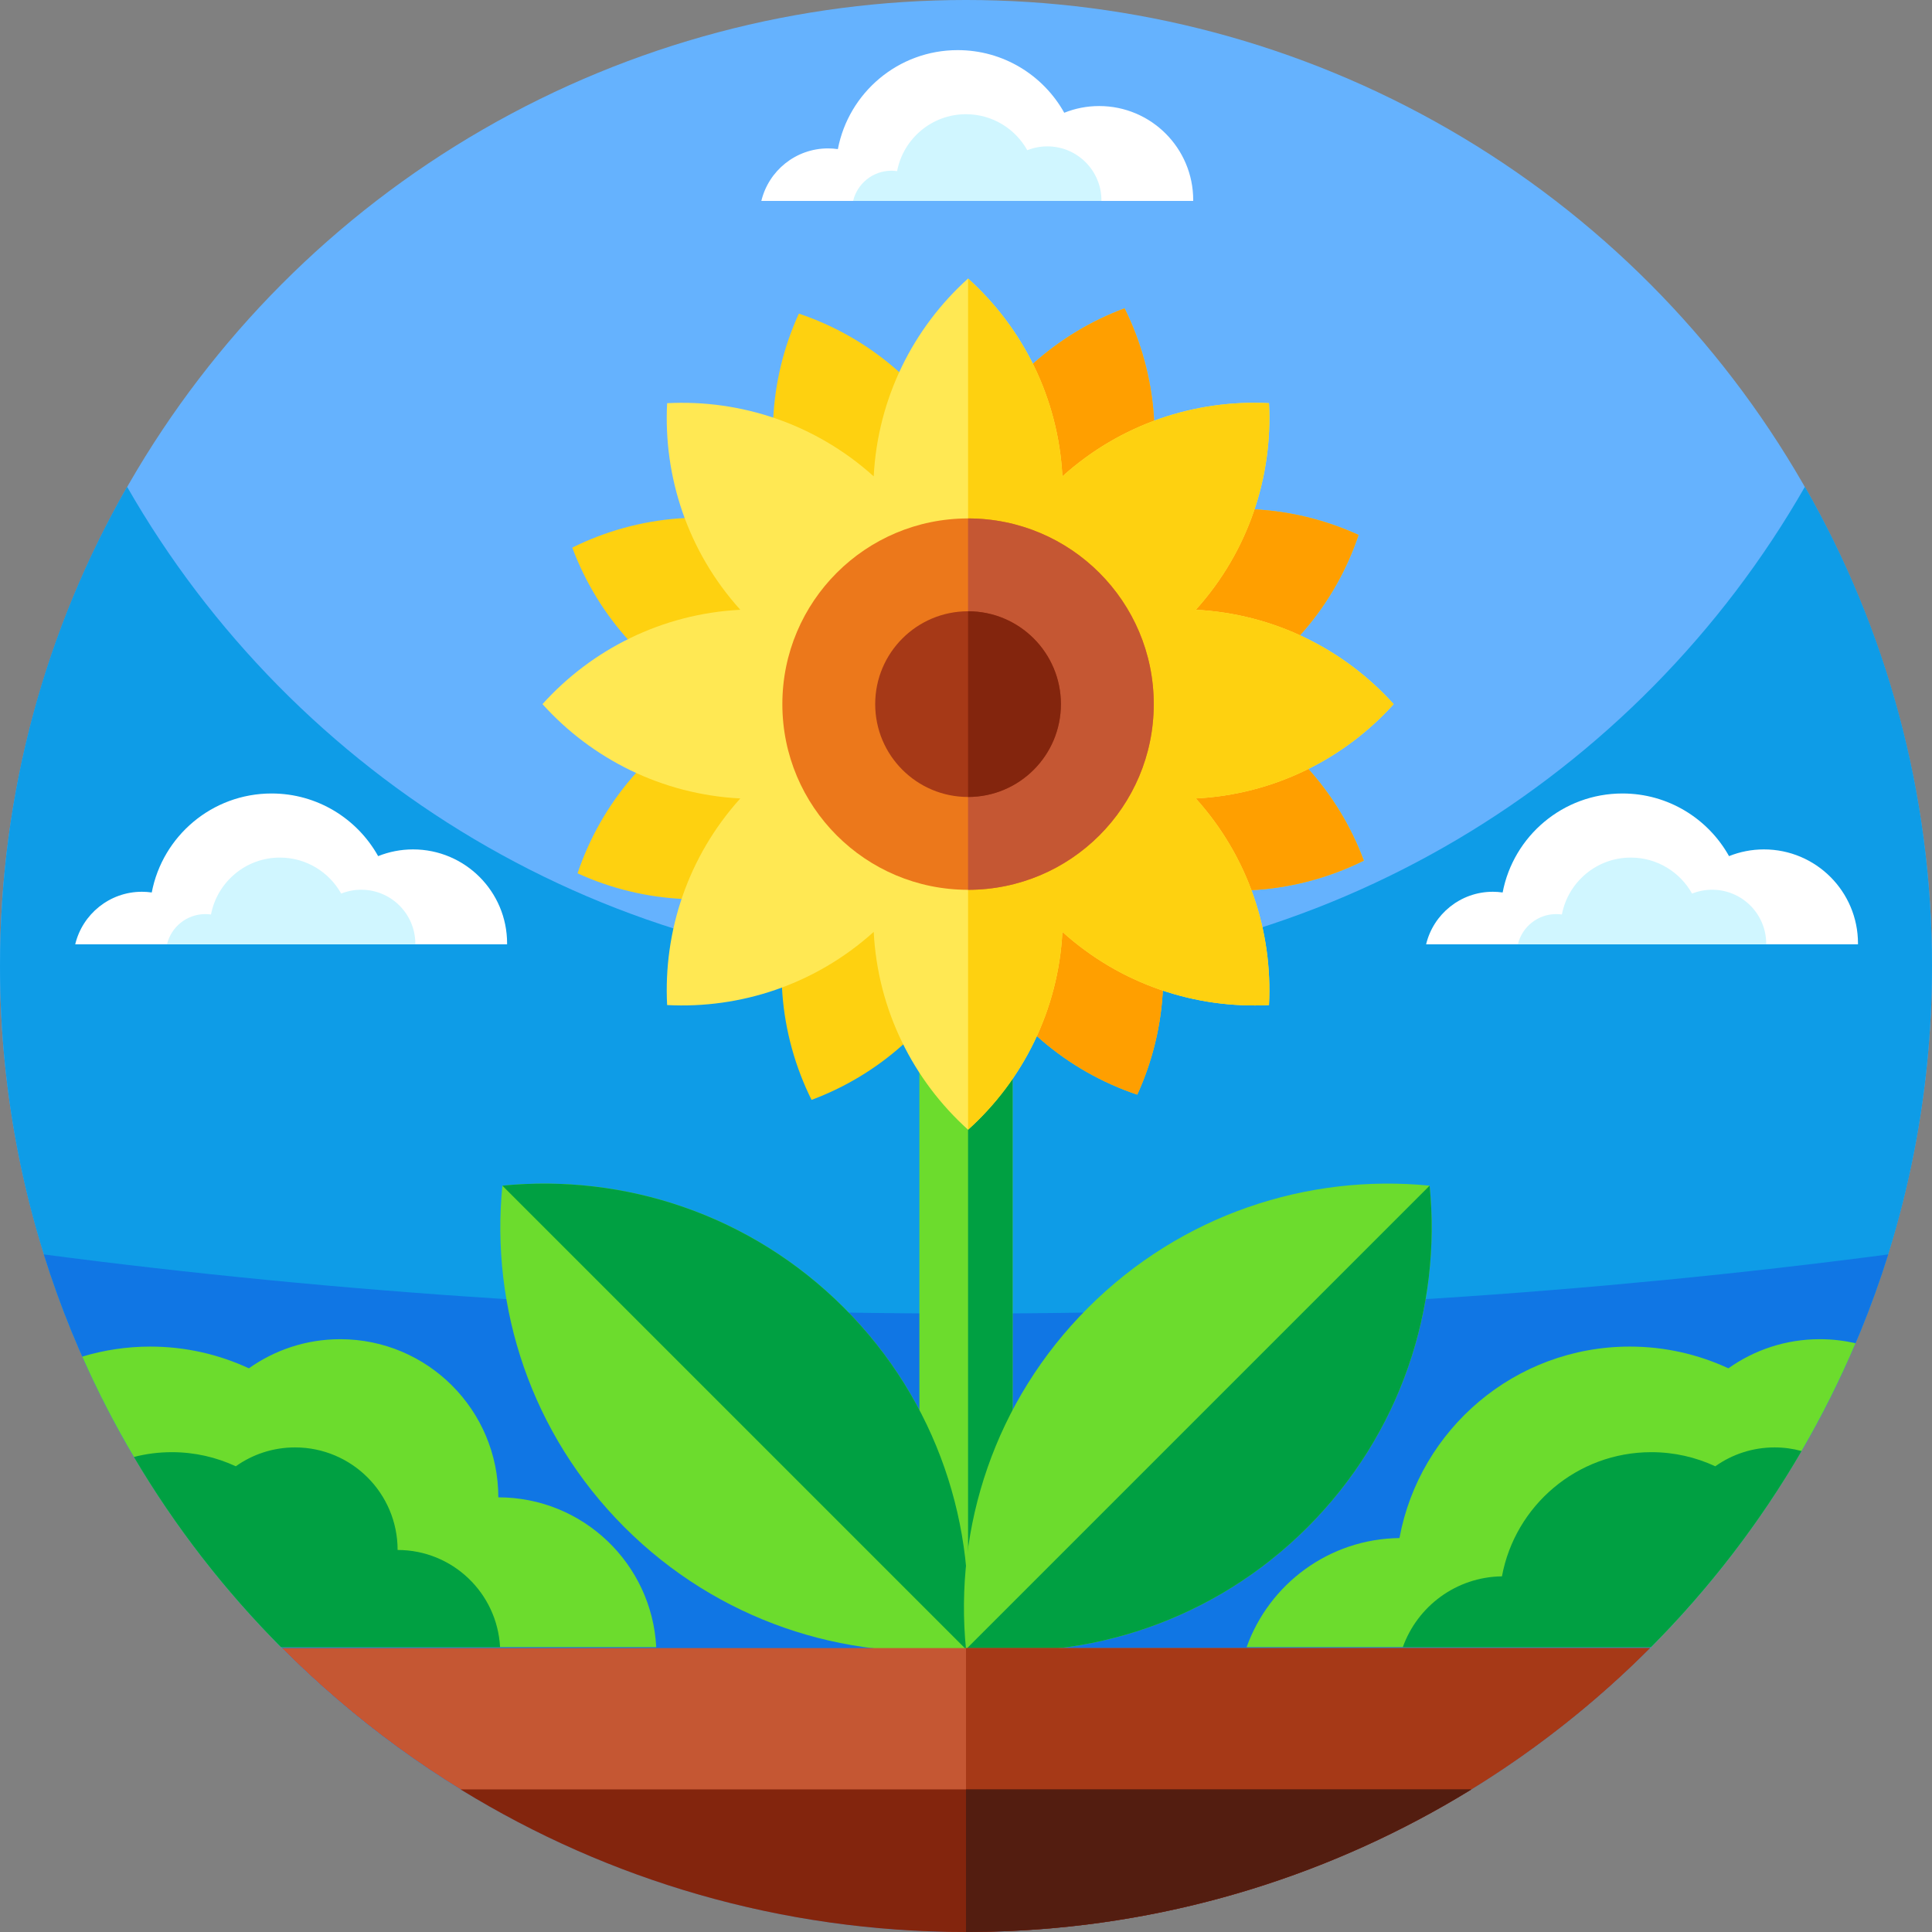 <?xml version="1.0" encoding="UTF-8" standalone="no"?><!-- icon666.com - MILLIONS OF FREE VECTOR ICONS --><svg width="1024" height="1024" id="Capa_1" enable-background="new 0 0 512 512" viewBox="0 0 512 512" xmlns="http://www.w3.org/2000/svg"><rect x="0" y="0" width="512" height="512" fill="#808080" stroke="none"/><circle cx="256" cy="256" fill="#65b2fe" r="256"/><path d="m512 256c0 8.58-.42 17.06-1.25 25.43-.79 7.99-1.95 15.85-3.45 23.61-1.81 9.32-4.12 18.45-6.91 27.39v.01c-17.14 54.84-52.23 101.76-98.39 133.87-41.41 28.8-91.73 45.69-146 45.69s-104.59-16.89-146-45.69c-46.16-32.11-81.25-79.03-98.38-133.87-2.8-8.94-5.11-18.08-6.92-27.4-1.5-7.76-2.66-15.62-3.45-23.61-.83-8.37-1.25-16.85-1.25-25.43 0-46.22 12.25-89.57 33.68-127 44.12 77.07 127.16 129 222.32 129s178.21-51.93 222.32-129c21.43 37.43 33.68 80.78 33.68 127z" fill="#0e9ce7"/><path d="m500.39 332.44c-17.14 54.84-52.23 101.76-98.39 133.87-41.41 28.8-91.73 45.69-146 45.69s-104.59-16.89-146-45.69c-46.16-32.11-81.25-79.03-98.38-133.87 77.85 10.22 159.79 15.66 244.38 15.66 84.58 0 166.53-5.44 244.39-15.66z" fill="#1076e4"/><path d="m243.65 235.808h24.702v201.268h-24.702z" fill="#6cdc2d"/><path d="m256.546 235.808h11.805v201.268h-11.805z" fill="#00a042"/><path d="m223.651 346.563c24.756 24.756 35.538 58.194 32.349 90.513-32.319 3.189-65.757-7.593-90.513-32.349s-35.541-58.196-32.352-90.515c32.319-3.19 65.76 7.595 90.516 32.351z" fill="#6cdc2d"/><path d="m133.135 314.212 122.865 122.864c3.189-32.319-7.593-65.757-32.349-90.513s-58.197-35.541-90.516-32.351z" fill="#00a042"/><path d="m346.513 404.727c-24.756 24.756-58.194 35.538-90.513 32.349-3.189-32.319 7.593-65.756 32.349-90.513 24.756-24.756 58.196-35.541 90.515-32.352 3.19 32.319-7.595 65.76-32.351 90.516z" fill="#6cdc2d"/><path d="m378.865 314.212-122.865 122.864c32.319 3.189 65.757-7.593 90.513-32.349s35.541-58.197 32.352-90.515z" fill="#00a042"/><path d="m303.484 232.044c7.279 19.5 6.008 40.293-2.101 58.044-18.495-6.22-34.539-19.519-43.783-38.165-.341.747-.694 1.487-1.054 2.215-8.823 17.797-23.907 30.796-41.477 37.342-8.682-17.478-10.62-38.222-3.967-57.946-19.5 7.279-40.297 6.012-58.044-2.098 6.221-18.499 19.519-34.543 38.165-43.786-18.938-8.641-32.741-24.241-39.561-42.527 17.478-8.678 38.226-10.62 57.95-3.971-7.283-19.5-6.012-40.293 2.097-58.041 18.499 6.217 34.535 19.515 43.783 38.161.341-.747.694-1.487 1.054-2.215 8.823-17.797 23.907-30.796 41.477-37.342 8.678 17.478 10.617 38.222 3.967 57.946 19.5-7.283 40.297-6.008 58.044 2.101-6.217 18.495-19.515 34.535-38.165 43.783 18.938 8.641 32.741 24.241 39.557 42.527-17.478 8.679-38.222 10.621-57.942 3.972z" fill="#fed110"/><path d="m303.484 232.044c7.279 19.5 6.008 40.293-2.101 58.044-18.495-6.22-34.539-19.519-43.783-38.165-.341.747-.694 1.487-1.054 2.215v-135.08c8.823-17.797 23.907-30.796 41.477-37.342 8.678 17.478 10.617 38.222 3.967 57.946 19.5-7.283 40.297-6.008 58.044 2.101-6.217 18.495-19.515 34.535-38.165 43.783 18.938 8.641 32.741 24.241 39.557 42.527-17.478 8.678-38.222 10.62-57.942 3.971z" fill="#ff9f00"/><path d="m316.904 211.6c13.939 15.456 20.406 35.26 19.39 54.752-19.488 1.017-39.292-5.451-54.748-19.394-1.07 20.786-10.503 39.364-25 52.427-14.501-13.063-23.934-31.641-25.003-52.427-15.456 13.943-35.26 20.406-54.748 19.394-1.016-19.489 5.451-39.296 19.39-54.752-20.786-1.07-39.36-10.503-52.423-25 13.059-14.501 31.638-23.93 52.423-25.003-13.939-15.453-20.406-35.256-19.39-54.748 19.489-1.016 39.292 5.451 54.748 19.394 1.07-20.789 10.503-39.364 25.003-52.427 14.497 13.059 23.93 31.638 25 52.427 15.456-13.943 35.26-20.406 54.748-19.394 1.017 19.488-5.451 39.296-19.39 54.748 20.786 1.073 39.36 10.503 52.427 25.003-13.063 14.497-31.641 23.93-52.427 25z" fill="#ffe853"/><path d="m316.904 211.6c13.939 15.456 20.406 35.26 19.39 54.752-19.488 1.017-39.292-5.451-54.748-19.394-1.07 20.786-10.503 39.364-25 52.427v-225.57c14.497 13.059 23.93 31.638 25 52.427 15.456-13.943 35.26-20.406 54.748-19.394 1.017 19.488-5.451 39.296-19.39 54.748 20.786 1.073 39.36 10.503 52.427 25.003-13.063 14.498-31.641 23.931-52.427 25.001z" fill="#fed110"/><ellipse cx="256.543" cy="186.599" fill="#ec781b" rx="49.211" ry="49.209"/><path d="m305.755 186.599c0 27.178-22.035 49.209-49.213 49.209v-98.417c27.178 0 49.213 22.03 49.213 49.208z" fill="#c55733"/><circle cx="256.544" cy="186.599" fill="#a63917" r="24.607"/><path d="m281.152 186.599c0 13.59-11.019 24.606-24.609 24.606v-49.213c13.59.001 24.609 11.017 24.609 24.607z" fill="#83250d"/><path d="m437.28 436.76c-9.48 9.5-19.69 18.26-30.56 26.18-5.52 4.04-11.21 7.85-17.06 11.44-35.99 22.07-77.85 35.5-122.7 37.39-3.63.15-7.29.23-10.96.23-48.98 0-94.75-13.76-133.65-37.62-5.85-3.59-11.54-7.4-17.07-11.44-10.86-7.92-21.08-16.68-30.56-26.18z" fill="#c55733"/><path d="m437.28 436.76c-43.95 44.07-103.86 72.21-170.32 75.01-3.63.15-7.29.23-10.96.23v-75.24z" fill="#a63917"/><path d="m491.74 355.98c-4.19 9.85-8.97 19.39-14.31 28.56-11.06 19.01-24.49 36.47-39.9 51.97h-107.16c5.96-16.7 21.81-28.69 40.5-28.91 5.34-28.87 30.63-50.74 61.05-50.74 9.33 0 18.17 2.07 26.12 5.76 6.83-4.85 15.18-7.72 24.21-7.72 3.26 0 6.44.37 9.49 1.08z" fill="#6cdc2d"/><path d="m477.43 384.54c-11.06 19.01-24.49 36.47-39.9 51.97h-65.77c3.87-10.83 14.15-18.61 26.27-18.76 3.47-18.72 19.87-32.91 39.6-32.91 6.06 0 11.79 1.35 16.94 3.74 4.44-3.15 9.86-5 15.71-5 2.47 0 4.87.33 7.15.96z" fill="#00a042"/><path d="m173.91 436.51h-99.44c-14.98-15.07-28.1-31.99-38.98-50.4-5.06-8.55-9.64-17.43-13.69-26.59 5.71-1.73 11.76-2.66 18.03-2.66 9.33 0 18.18 2.07 26.12 5.76 6.84-4.85 15.19-7.72 24.21-7.72 23.14 0 41.9 18.77 41.9 41.91 22.41 0 40.7 17.58 41.85 39.7z" fill="#6cdc2d"/><path d="m132.52 436.51h-58.05c-14.98-15.07-28.1-31.99-38.98-50.4 3.21-.83 6.58-1.27 10.06-1.27 6.05 0 11.79 1.35 16.94 3.74 4.43-3.15 9.85-5 15.7-5 15.01 0 27.18 12.16 27.18 27.18 14.54 0 26.4 11.4 27.15 25.75z" fill="#00a042"/><path d="m122.081 474.212c.09.055.178.113.269.168 38.9 23.86 84.67 37.62 133.65 37.62 3.67 0 7.33-.08 10.96-.23 44.85-1.89 86.71-15.32 122.7-37.39.09-.055.178-.113.268-.168z" fill="#83250d"/><path d="m256 474.212v37.788c3.67 0 7.33-.08 10.96-.23 44.85-1.89 86.71-15.32 122.7-37.39.09-.055.178-.113.268-.168z" fill="#531d10"/><path d="m134.38 250.249c0-.075.006-.149.006-.225 0-13.764-11.158-24.923-24.923-24.923-3.27 0-6.39.636-9.251 1.781-5.527-9.901-16.101-16.6-28.245-16.6-15.771 0-28.897 11.294-31.75 26.234-.85-.122-1.719-.188-2.603-.188-8.574 0-15.758 5.936-17.679 13.921z" fill="#fff"/><path d="m110.063 250.249c0-.043.003-.086.003-.129 0-7.915-6.416-14.331-14.331-14.331-1.88 0-3.674.366-5.319 1.024-3.178-5.693-9.259-9.545-16.242-9.545-9.069 0-16.616 6.494-18.257 15.085-.489-.07-.988-.108-1.497-.108-4.931 0-9.061 3.413-10.166 8.005h65.809z" fill="#d0f6ff"/><path d="m316.206 53.249c.001-.075.006-.149.006-.225 0-13.764-11.158-24.922-24.923-24.922-3.27 0-6.39.636-9.251 1.781-5.526-9.901-16.101-16.6-28.245-16.6-15.771 0-28.897 11.294-31.749 26.234-.85-.122-1.719-.188-2.603-.188-8.574 0-15.758 5.936-17.679 13.921h114.444z" fill="#fff"/><path d="m291.889 53.249c0-.043.003-.086.003-.129 0-7.915-6.416-14.331-14.331-14.331-1.88 0-3.674.366-5.319 1.024-3.178-5.693-9.259-9.546-16.242-9.546-9.068 0-16.616 6.494-18.257 15.085-.489-.07-.988-.108-1.497-.108-4.931 0-9.061 3.413-10.166 8.005z" fill="#d0f6ff"/><path d="m492.38 250.249c0-.075.006-.149.006-.225 0-13.764-11.158-24.923-24.923-24.923-3.27 0-6.39.636-9.251 1.781-5.526-9.901-16.101-16.6-28.245-16.6-15.771 0-28.897 11.294-31.75 26.234-.85-.122-1.719-.188-2.603-.188-8.574 0-15.758 5.936-17.679 13.921z" fill="#fff"/><path d="m468.063 250.249c0-.043.003-.086.003-.129 0-7.915-6.416-14.331-14.331-14.331-1.88 0-3.674.366-5.32 1.024-3.178-5.693-9.258-9.545-16.242-9.545-9.068 0-16.616 6.494-18.257 15.085-.489-.07-.988-.108-1.497-.108-4.93 0-9.061 3.413-10.166 8.005h65.81z" fill="#d0f6ff"/></svg>